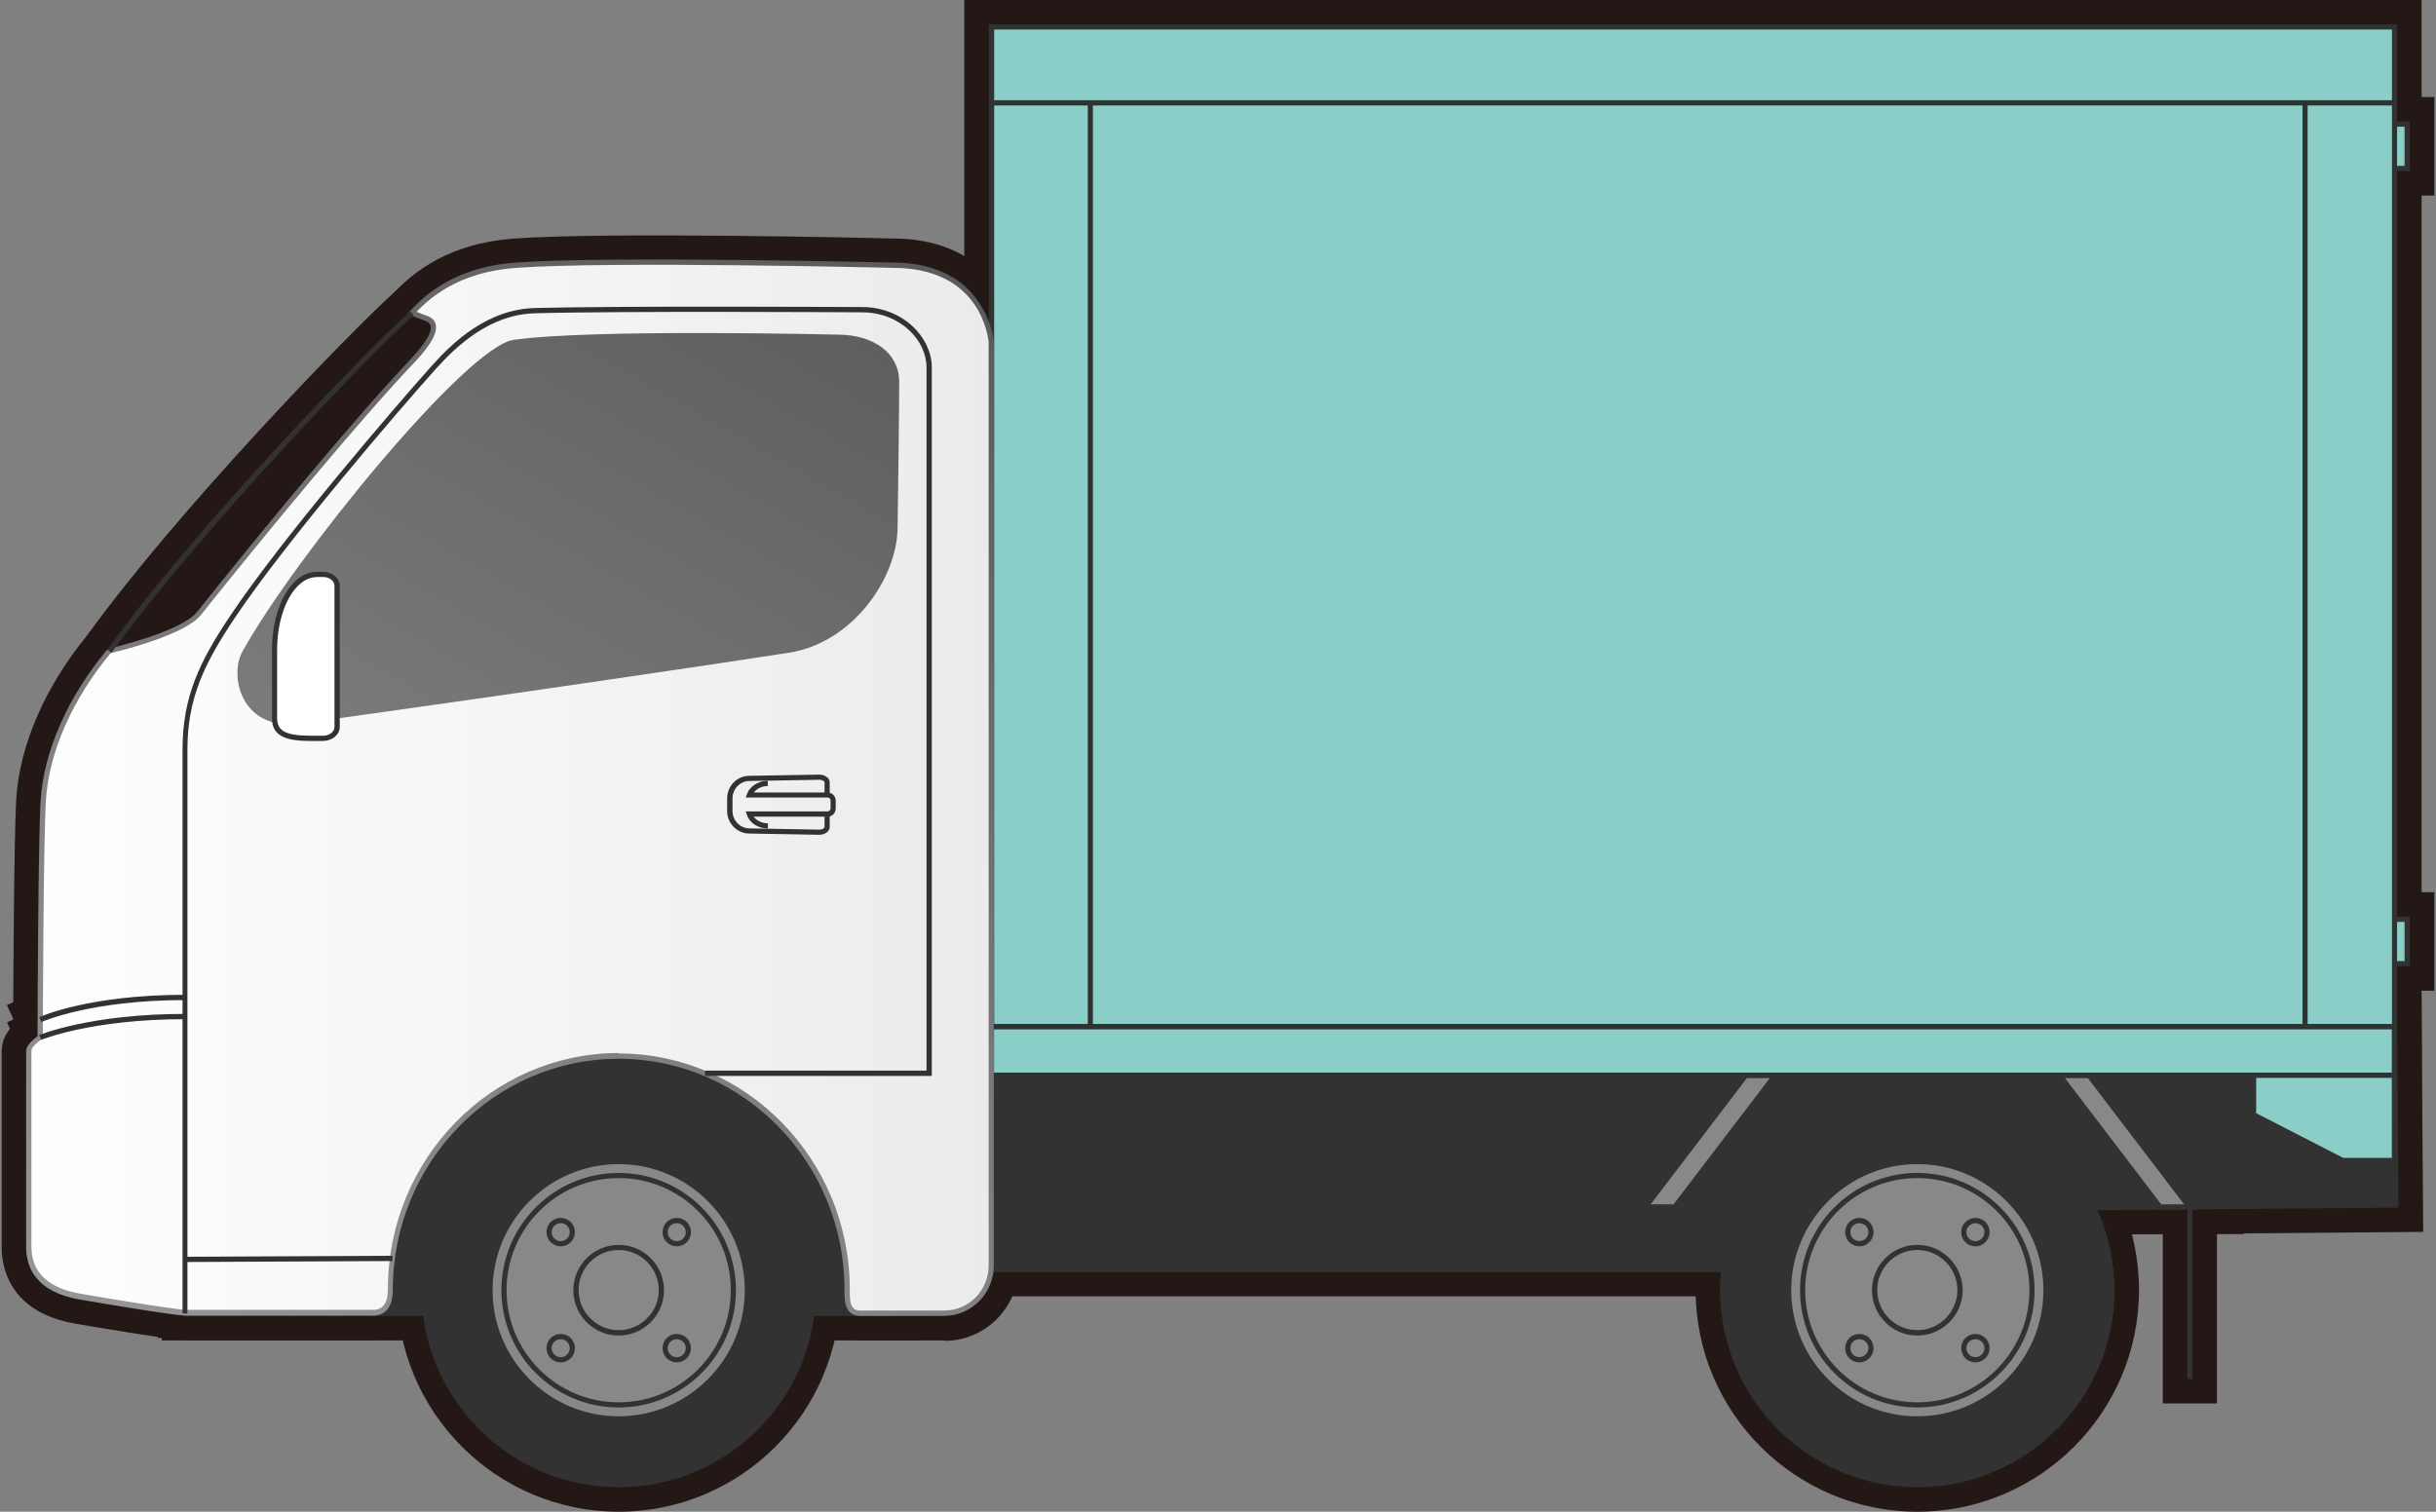 <svg width="87" height="54" viewBox="0 0 87 54" fill="none" xmlns="http://www.w3.org/2000/svg">
<rect x="0" y="0" width="87" height="54" fill="#808080" stroke="none"/>
<path d="M32.691 47.789H5.866V35.793H86.381L86.442 43.912L74.857 44.008L74.782 46.214H32.691V47.789ZM7.617 46.039H30.941V44.468H73.089L73.163 42.275L84.678 42.178L84.643 37.548H7.617V46.043V46.039Z" fill="#231815"/>
<path d="M32.788 47.881H5.779V35.701H86.481L86.543 44.004L74.953 44.1L74.879 46.306H32.788V47.881ZM30.849 45.947V44.376H73.001L73.075 42.187L84.586 42.087L84.551 37.64H7.709V45.947H30.849Z" fill="#231815"/>
<path d="M79.956 43.986H76.704L71.784 37.53H75.036L79.956 43.986Z" fill="#231815"/>
<path d="M80.144 44.082H76.656L71.596 37.438H75.084L80.144 44.082Z" fill="#231815"/>
<path d="M79.177 42.187H77.242V50.131H79.177V42.187Z" fill="#231815"/>
<path d="M60.247 43.986H56.995L61.915 37.53H65.167L60.247 43.986Z" fill="#231815"/>
<path d="M60.295 44.082H56.807L61.867 37.438H65.355L60.295 44.082Z" fill="#231815"/>
<path d="M68.475 53.908C64.16 53.908 60.654 50.398 60.654 46.087C60.654 41.776 64.164 38.266 68.475 38.266C72.787 38.266 76.297 41.776 76.297 46.087C76.297 50.398 72.787 53.908 68.475 53.908ZM68.475 40.012C65.127 40.012 62.405 42.734 62.405 46.083C62.405 49.431 65.127 52.153 68.475 52.153C71.824 52.153 74.546 49.431 74.546 46.083C74.546 42.734 71.824 40.012 68.475 40.012Z" fill="#231815"/>
<path d="M68.475 54C64.112 54 60.558 50.45 60.558 46.083C60.558 41.715 64.108 38.165 68.475 38.165C72.844 38.165 76.393 41.715 76.393 46.083C76.393 50.45 72.844 54 68.475 54ZM68.475 40.108C65.18 40.108 62.497 42.791 62.497 46.087C62.497 49.383 65.18 52.066 68.475 52.066C71.771 52.066 74.454 49.383 74.454 46.087C74.454 42.791 71.771 40.108 68.475 40.108Z" fill="#231815"/>
<path d="M68.475 51.558C65.46 51.558 63.005 49.102 63.005 46.087C63.005 43.071 65.46 40.616 68.475 40.616C71.491 40.616 73.946 43.071 73.946 46.087C73.946 49.102 71.491 51.558 68.475 51.558ZM68.475 42.362C66.423 42.362 64.755 44.03 64.755 46.083C64.755 48.135 66.423 49.803 68.475 49.803C70.528 49.803 72.196 48.135 72.196 46.083C72.196 44.03 70.528 42.362 68.475 42.362Z" fill="#231815"/>
<path d="M68.475 51.65C65.407 51.65 62.913 49.155 62.913 46.087C62.913 43.019 65.407 40.52 68.475 40.52C71.544 40.52 74.038 43.014 74.038 46.087C74.038 49.159 71.544 51.65 68.475 51.65ZM68.475 42.459C66.475 42.459 64.847 44.087 64.847 46.087C64.847 48.087 66.475 49.715 68.475 49.715C70.476 49.715 72.104 48.087 72.104 46.087C72.104 44.087 70.476 42.459 68.475 42.459Z" fill="#231815"/>
<path d="M68.475 51.151C65.683 51.151 63.412 48.879 63.412 46.087C63.412 43.295 65.683 41.023 68.475 41.023C71.268 41.023 73.539 43.295 73.539 46.087C73.539 48.879 71.268 51.151 68.475 51.151ZM68.475 42.958C66.751 42.958 65.346 44.362 65.346 46.087C65.346 47.811 66.751 49.216 68.475 49.216C70.2 49.216 71.605 47.811 71.605 46.087C71.605 44.362 70.2 42.958 68.475 42.958Z" fill="#231815"/>
<path d="M66.405 45.395C66.038 45.395 65.688 45.251 65.429 44.993C65.167 44.73 65.027 44.384 65.027 44.017C65.027 43.649 65.171 43.299 65.429 43.041C65.95 42.52 66.865 42.52 67.386 43.041C67.648 43.299 67.788 43.649 67.788 44.017C67.788 44.384 67.644 44.734 67.381 44.997C67.119 45.26 66.773 45.4 66.405 45.4V45.395ZM66.405 43.645C66.309 43.645 66.213 43.684 66.143 43.754C66.073 43.824 66.033 43.916 66.033 44.012C66.033 44.109 66.073 44.205 66.143 44.275C66.287 44.419 66.519 44.419 66.664 44.275C66.808 44.13 66.808 43.898 66.664 43.754C66.594 43.684 66.502 43.645 66.401 43.645H66.405Z" fill="#231815"/>
<path d="M70.55 45.395C70.182 45.395 69.832 45.251 69.574 44.993C69.036 44.454 69.036 43.579 69.574 43.036C70.112 42.494 70.988 42.498 71.526 43.036C71.789 43.299 71.933 43.645 71.933 44.012C71.933 44.38 71.789 44.73 71.531 44.988C71.268 45.251 70.922 45.391 70.555 45.391L70.55 45.395ZM70.55 43.645C70.454 43.645 70.358 43.684 70.292 43.754C70.147 43.898 70.147 44.13 70.292 44.275C70.436 44.419 70.668 44.419 70.813 44.275C70.957 44.13 70.957 43.898 70.813 43.754C70.743 43.684 70.651 43.645 70.55 43.645Z" fill="#231815"/>
<path d="M70.55 49.54C70.182 49.54 69.832 49.396 69.574 49.138C69.311 48.875 69.171 48.529 69.171 48.161C69.171 47.794 69.316 47.444 69.574 47.185C70.112 46.647 70.992 46.647 71.531 47.185C72.069 47.724 72.069 48.599 71.531 49.138C71.268 49.4 70.922 49.544 70.55 49.544V49.54ZM70.55 47.789C70.454 47.789 70.358 47.829 70.292 47.899C70.147 48.043 70.147 48.275 70.292 48.42C70.436 48.564 70.668 48.564 70.813 48.42C70.883 48.35 70.922 48.253 70.922 48.157C70.922 48.061 70.883 47.965 70.813 47.895C70.743 47.825 70.651 47.785 70.55 47.785V47.789Z" fill="#231815"/>
<path d="M66.405 49.54C66.033 49.54 65.688 49.396 65.425 49.133C65.167 48.875 65.022 48.525 65.022 48.157C65.022 47.789 65.167 47.439 65.425 47.181C65.946 46.66 66.861 46.66 67.381 47.181C67.644 47.439 67.784 47.789 67.784 48.157C67.784 48.525 67.64 48.875 67.377 49.138C67.114 49.4 66.769 49.54 66.401 49.54H66.405ZM66.405 47.789C66.309 47.789 66.213 47.829 66.143 47.899C66.073 47.969 66.033 48.061 66.033 48.157C66.033 48.253 66.073 48.35 66.143 48.42C66.287 48.564 66.519 48.564 66.664 48.42C66.734 48.35 66.773 48.258 66.773 48.161C66.773 48.065 66.734 47.969 66.664 47.899C66.594 47.829 66.502 47.789 66.401 47.789H66.405Z" fill="#231815"/>
<path d="M68.475 48.582C67.101 48.582 65.981 47.461 65.981 46.087C65.981 44.713 67.101 43.592 68.475 43.592C69.85 43.592 70.97 44.713 70.97 46.087C70.97 47.461 69.85 48.582 68.475 48.582ZM68.475 45.527C68.169 45.527 67.92 45.776 67.92 46.083C67.92 46.389 68.169 46.638 68.475 46.638C68.782 46.638 69.031 46.389 69.031 46.083C69.031 45.776 68.782 45.527 68.475 45.527Z" fill="#231815"/>
<path d="M22.095 53.908C17.78 53.908 14.274 50.398 14.274 46.087C14.274 41.776 17.784 38.266 22.095 38.266C26.407 38.266 29.917 41.776 29.917 46.087C29.917 50.398 26.407 53.908 22.095 53.908ZM22.095 40.012C18.747 40.012 16.025 42.734 16.025 46.083C16.025 49.431 18.747 52.153 22.095 52.153C25.444 52.153 28.166 49.431 28.166 46.083C28.166 42.734 25.444 40.012 22.095 40.012Z" fill="#231815"/>
<path d="M22.095 54C17.732 54 14.178 50.45 14.178 46.083C14.178 41.715 17.727 38.165 22.095 38.165C26.463 38.165 30.013 41.715 30.013 46.083C30.013 50.45 26.463 54 22.095 54ZM22.095 40.108C18.8 40.108 16.117 42.791 16.117 46.087C16.117 49.383 18.8 52.066 22.095 52.066C25.391 52.066 28.074 49.383 28.074 46.087C28.074 42.791 25.391 40.108 22.095 40.108Z" fill="#231815"/>
<path d="M22.095 51.558C19.08 51.558 16.625 49.102 16.625 46.087C16.625 43.071 19.08 40.616 22.095 40.616C25.111 40.616 27.566 43.071 27.566 46.087C27.566 49.102 25.111 51.558 22.095 51.558ZM22.095 42.362C20.043 42.362 18.375 44.03 18.375 46.083C18.375 48.135 20.043 49.803 22.095 49.803C24.148 49.803 25.816 48.135 25.816 46.083C25.816 44.03 24.148 42.362 22.095 42.362Z" fill="#231815"/>
<path d="M22.095 51.65C19.027 51.65 16.533 49.155 16.533 46.087C16.533 43.019 19.027 40.52 22.095 40.52C25.163 40.52 27.658 43.014 27.658 46.087C27.658 49.159 25.163 51.65 22.095 51.65ZM22.095 42.459C20.095 42.459 18.467 44.087 18.467 46.087C18.467 48.087 20.095 49.715 22.095 49.715C24.096 49.715 25.724 48.087 25.724 46.087C25.724 44.087 24.096 42.459 22.095 42.459Z" fill="#231815"/>
<path d="M22.095 51.151C19.303 51.151 17.032 48.879 17.032 46.087C17.032 43.295 19.303 41.023 22.095 41.023C24.888 41.023 27.159 43.295 27.159 46.087C27.159 48.879 24.888 51.151 22.095 51.151ZM22.095 42.958C20.371 42.958 18.966 44.362 18.966 46.087C18.966 47.811 20.371 49.216 22.095 49.216C23.82 49.216 25.225 47.811 25.225 46.087C25.225 44.362 23.82 42.958 22.095 42.958Z" fill="#231815"/>
<path d="M20.025 45.395C19.658 45.395 19.307 45.251 19.049 44.993C18.787 44.734 18.646 44.384 18.646 44.017C18.646 43.649 18.791 43.299 19.054 43.041C19.574 42.52 20.485 42.52 21.01 43.041C21.273 43.299 21.413 43.649 21.413 44.017C21.413 44.384 21.268 44.734 21.006 44.993C20.743 45.255 20.397 45.395 20.03 45.395H20.025ZM20.025 43.645C19.929 43.645 19.833 43.684 19.763 43.754C19.693 43.824 19.653 43.916 19.653 44.012C19.653 44.109 19.693 44.205 19.763 44.275C19.907 44.419 20.139 44.419 20.283 44.275C20.353 44.205 20.393 44.113 20.393 44.012C20.393 43.912 20.353 43.82 20.283 43.75C20.213 43.68 20.122 43.64 20.025 43.64V43.645Z" fill="#231815"/>
<path d="M24.17 45.395C23.802 45.395 23.452 45.251 23.194 44.993C22.931 44.734 22.791 44.384 22.791 44.017C22.791 43.649 22.936 43.299 23.198 43.041C23.737 42.502 24.612 42.502 25.155 43.041C25.417 43.299 25.557 43.649 25.557 44.017C25.557 44.384 25.413 44.734 25.15 44.993C24.888 45.255 24.542 45.395 24.174 45.395H24.17ZM24.17 43.645C24.074 43.645 23.977 43.684 23.907 43.754C23.837 43.824 23.798 43.916 23.798 44.012C23.798 44.109 23.837 44.205 23.907 44.275C24.052 44.419 24.284 44.419 24.428 44.275C24.498 44.205 24.538 44.109 24.538 44.012C24.538 43.916 24.498 43.82 24.428 43.75C24.358 43.68 24.266 43.64 24.17 43.64V43.645Z" fill="#231815"/>
<path d="M24.17 49.54C23.802 49.54 23.452 49.396 23.194 49.138C22.931 48.879 22.791 48.529 22.791 48.161C22.791 47.794 22.936 47.444 23.198 47.185C23.737 46.647 24.612 46.647 25.155 47.185C25.417 47.444 25.557 47.794 25.557 48.161C25.557 48.529 25.413 48.879 25.15 49.138C24.888 49.4 24.542 49.54 24.174 49.54H24.17ZM24.17 47.789C24.074 47.789 23.977 47.829 23.907 47.899C23.837 47.969 23.798 48.061 23.798 48.161C23.798 48.262 23.837 48.354 23.907 48.424C24.052 48.569 24.284 48.569 24.428 48.424C24.498 48.354 24.538 48.258 24.538 48.161C24.538 48.065 24.498 47.969 24.428 47.899C24.358 47.829 24.266 47.789 24.17 47.789Z" fill="#231815"/>
<path d="M20.025 49.54C19.658 49.54 19.307 49.396 19.049 49.138C18.787 48.879 18.646 48.529 18.646 48.161C18.646 47.794 18.791 47.444 19.054 47.185C19.574 46.665 20.485 46.665 21.01 47.185C21.273 47.444 21.413 47.794 21.413 48.161C21.413 48.529 21.268 48.879 21.006 49.138C20.743 49.4 20.397 49.54 20.03 49.54H20.025ZM20.025 47.789C19.929 47.789 19.833 47.829 19.763 47.899C19.693 47.969 19.653 48.061 19.653 48.157C19.653 48.253 19.693 48.35 19.763 48.42C19.907 48.564 20.139 48.564 20.283 48.42C20.353 48.35 20.393 48.258 20.393 48.157C20.393 48.056 20.353 47.965 20.283 47.895C20.213 47.825 20.122 47.785 20.025 47.785V47.789Z" fill="#231815"/>
<path d="M22.095 48.582C20.721 48.582 19.601 47.461 19.601 46.087C19.601 44.713 20.721 43.592 22.095 43.592C23.47 43.592 24.59 44.713 24.59 46.087C24.59 47.461 23.47 48.582 22.095 48.582ZM22.095 45.527C21.789 45.527 21.54 45.776 21.54 46.083C21.54 46.389 21.789 46.638 22.095 46.638C22.402 46.638 22.651 46.389 22.651 46.083C22.651 45.776 22.402 45.527 22.095 45.527Z" fill="#231815"/>
<path d="M86.845 6.893H84.643V6.841H83.51L80.652 6.657V3.795L83.562 3.611H84.643V3.558H86.849L86.845 6.893Z" fill="#231815"/>
<path d="M86.941 6.985H84.547V6.937L83.505 6.933L80.56 6.745V3.707L83.562 3.519H84.547V3.466H86.941V6.985Z" fill="#231815"/>
<path d="M86.481 3.611H84.547V6.841H86.481V3.611Z" fill="#231815"/>
<path d="M86.845 35.298H84.643V35.246H83.51L80.652 35.062V32.2L83.562 32.016H84.643V31.963H86.849L86.845 35.298Z" fill="#231815"/>
<path d="M86.941 35.39H84.547V35.338H83.505L80.56 35.15V32.112L83.562 31.919H84.547V31.871H86.941V35.39Z" fill="#231815"/>
<path d="M86.481 32.016H84.547V35.246H86.481V32.016Z" fill="#231815"/>
<path d="M86.389 35.793H34.53V39.281H86.389V35.793Z" fill="#231815"/>
<path d="M86.481 35.701H34.438V39.377H86.481V35.701Z" fill="#231815"/>
<path d="M86.389 42.327H83.448L79.61 40.353V37.535H86.389V42.332V42.327ZM83.873 40.577H84.639V39.281H81.361L83.873 40.577Z" fill="#231815"/>
<path d="M86.481 42.428L83.404 42.41L79.518 40.41V37.438H86.486V42.428H86.481ZM83.895 40.485H84.547V39.377H81.741L83.895 40.485Z" fill="#231815"/>
<path d="M86.394 37.544H34.534V0.088H86.394V37.544ZM36.28 35.793H84.639V1.838H36.285V35.793H36.28Z" fill="#231815"/>
<path d="M86.486 37.64H34.438V0H86.486V37.644V37.64ZM36.377 35.701H84.551V1.93H36.381V35.701H36.377Z" fill="#231815"/>
<path d="M83.199 19.288H38.066V21.227H83.199V19.288Z" fill="#231815"/>
<path d="M83.199 17.651H38.066V19.59H83.199V17.651Z" fill="#231815"/>
<path d="M83.199 16.01H38.066V17.949H83.199V16.01Z" fill="#231815"/>
<path d="M83.199 14.369H38.066V16.308H83.199V14.369Z" fill="#231815"/>
<path d="M83.199 12.727H38.066V14.666H83.199V12.727Z" fill="#231815"/>
<path d="M83.199 11.091H38.066V13.03H83.199V11.091Z" fill="#231815"/>
<path d="M83.199 9.449H38.066V11.388H83.199V9.449Z" fill="#231815"/>
<path d="M83.199 7.808H38.066V9.747H83.199V7.808Z" fill="#231815"/>
<path d="M83.199 6.171H38.066V8.11H83.199V6.171Z" fill="#231815"/>
<path d="M83.199 4.53H38.066V6.469H83.199V4.53Z" fill="#231815"/>
<path d="M83.199 20.93H38.066V22.868H83.199V20.93Z" fill="#231815"/>
<path d="M83.199 22.571H38.066V24.51H83.199V22.571Z" fill="#231815"/>
<path d="M83.199 24.212H38.066V26.151H83.199V24.212Z" fill="#231815"/>
<path d="M83.199 25.853H38.066V27.792H83.199V25.853Z" fill="#231815"/>
<path d="M83.199 27.495H38.066V29.433H83.199V27.495Z" fill="#231815"/>
<path d="M83.199 29.131H38.066V31.07H83.199V29.131Z" fill="#231815"/>
<path d="M83.199 30.773H38.066V32.712H83.199V30.773Z" fill="#231815"/>
<path d="M83.199 32.414H38.07V34.353H83.199V32.414Z" fill="#231815"/>
<path d="M83.199 34.055H38.07V35.994H83.199V34.055Z" fill="#231815"/>
<path d="M39.909 2.801H37.974V37.548H39.909V2.801Z" fill="#231815"/>
<path d="M86.407 2.705H34.53V4.644H86.407V2.705Z" fill="#231815"/>
<path d="M83.291 2.801H81.356V37.548H83.291V2.801Z" fill="#231815"/>
<path d="M33.733 47.789H30.718C30.258 47.789 29.96 47.584 29.79 47.417C29.374 46.997 29.378 46.428 29.383 46.122V46.069C29.383 41.951 26.118 38.603 22.1 38.603C18.082 38.603 14.817 41.951 14.817 46.069C14.817 47.334 14.012 47.781 13.324 47.781H6.562C5.902 47.737 3.061 47.251 2.742 47.194C0.404 46.805 0.155 45.216 0.155 44.551V37.544C0.155 37.185 0.339 36.887 0.566 36.655C0.571 35.141 0.597 29.928 0.676 28.562C0.741 27.433 1.166 25.175 3.236 22.702L3.424 22.474L3.713 22.409C4.908 22.133 6.199 21.643 6.422 21.38C8.781 18.422 12.02 14.504 14.029 12.369C14.174 12.215 14.283 12.093 14.362 11.997L13.176 11.572L14.06 10.6C15.141 9.41 16.59 8.74 18.371 8.609C21.723 8.364 31.435 8.596 31.947 8.609C34.801 8.635 36.062 10.504 36.276 12.097L36.285 12.215V45.22C36.285 46.643 35.142 47.794 33.737 47.794L33.733 47.789ZM31.133 46.039H33.733C34.171 46.039 34.525 45.671 34.525 45.216V12.272C34.433 11.66 33.983 10.373 31.925 10.355H31.912C31.812 10.355 21.785 10.11 18.502 10.355C17.592 10.421 16.826 10.657 16.182 11.073C16.257 11.191 16.309 11.327 16.336 11.467C16.436 11.979 16.2 12.469 15.841 12.942C16.804 12.049 17.649 11.454 18.231 11.371C21.128 10.959 29.571 11.165 29.925 11.174C31.663 11.174 32.897 12.185 32.897 13.638C32.897 14.688 32.862 17.367 32.84 18.872C32.81 21.056 30.98 23.674 28.302 24.09C22.677 24.956 11.079 26.619 10.506 26.654C9.477 26.711 8.606 26.291 8.107 25.499C7.617 24.715 7.56 23.643 7.976 22.895C8.493 21.962 9.46 20.527 10.615 18.982C9.622 20.181 8.646 21.389 7.788 22.466C7.144 23.271 5.289 23.814 4.396 24.041C3.223 25.516 2.505 27.184 2.422 28.663C2.33 30.186 2.313 36.996 2.313 37.062V37.522L1.932 37.78C1.923 37.784 1.914 37.793 1.906 37.797V44.542C1.906 44.778 1.906 45.273 3.035 45.461C4.199 45.662 6.177 45.986 6.641 46.017H13.066C13.088 40.957 17.132 36.843 22.1 36.843C27.067 36.843 31.12 40.962 31.133 46.03V46.039ZM24.87 12.868C22.45 12.868 19.798 12.916 18.48 13.104C17.294 13.41 11.626 19.936 9.508 23.748C9.425 23.897 9.407 24.278 9.591 24.571C9.749 24.82 10.016 24.934 10.405 24.908C10.961 24.864 22.06 23.284 28.039 22.361C29.763 22.094 31.072 20.286 31.094 18.851C31.116 17.349 31.151 14.68 31.151 13.638C31.151 13.073 30.372 12.925 29.908 12.925C29.851 12.925 27.501 12.863 24.875 12.863L24.87 12.868Z" fill="#231815"/>
<path d="M33.733 47.881H30.718C30.328 47.881 29.982 47.741 29.724 47.479C29.282 47.032 29.286 46.415 29.291 46.117V46.061C29.291 41.999 26.065 38.695 22.1 38.695C18.134 38.695 14.909 42.003 14.909 46.069C14.909 47.317 14.112 47.873 13.324 47.873H6.562C5.906 47.829 3.249 47.378 2.724 47.286C0.317 46.888 0.059 45.238 0.059 44.551V37.544C0.059 37.215 0.194 36.904 0.47 36.62C0.474 35.049 0.501 29.897 0.579 28.558C0.693 26.619 1.634 24.466 3.162 22.641L3.354 22.413L3.665 22.326C4.882 22.046 6.125 21.577 6.352 21.319C8.711 18.36 11.95 14.439 13.963 12.303C14.06 12.202 14.139 12.11 14.209 12.036L13.018 11.611L13.998 10.539C15.11 9.314 16.541 8.653 18.371 8.521C21.719 8.276 31.545 8.508 31.96 8.521C34.862 8.543 36.153 10.456 36.372 12.088L36.381 12.207V45.225C36.381 46.695 35.195 47.895 33.742 47.895L33.733 47.881ZM31.225 45.942H33.733C34.118 45.942 34.433 45.614 34.433 45.212V12.268C34.328 11.568 33.847 10.46 31.925 10.443C31.807 10.443 21.776 10.202 18.506 10.443C17.649 10.504 16.922 10.723 16.305 11.099C16.362 11.209 16.401 11.323 16.427 11.445C16.493 11.791 16.419 12.128 16.261 12.452C17.045 11.782 17.723 11.349 18.218 11.279C20.914 10.894 28.424 11.047 29.904 11.082C31.724 11.082 32.989 12.132 32.989 13.638C32.989 14.408 32.971 16.168 32.932 18.872C32.901 21.096 31.037 23.757 28.315 24.177C22.686 25.048 11.084 26.707 10.51 26.742C10.445 26.742 10.379 26.746 10.313 26.746C9.342 26.746 8.51 26.308 8.029 25.543C7.521 24.733 7.464 23.621 7.897 22.846C8.147 22.396 8.501 21.831 8.93 21.192C8.558 21.652 8.204 22.098 7.862 22.523C7.236 23.306 5.564 23.84 4.453 24.12C3.306 25.573 2.601 27.214 2.514 28.663C2.426 30.147 2.405 36.773 2.405 37.053V37.565L1.997 37.846V44.542C1.997 44.77 1.997 45.194 3.048 45.369C3.704 45.483 6.12 45.886 6.646 45.925H12.97C13.04 40.857 17.106 36.751 22.095 36.751C27.085 36.751 31.16 40.861 31.221 45.938L31.225 45.942ZM24.883 12.776C22.445 12.776 19.785 12.824 18.463 13.012C17.163 13.332 11.407 20.128 9.425 23.7C9.315 23.901 9.32 24.317 9.508 24.615C9.683 24.89 9.989 25.017 10.405 24.995C10.952 24.952 22.047 23.376 28.048 22.448C29.816 22.177 31.16 20.321 31.181 18.846C31.216 16.185 31.238 14.386 31.238 13.633C31.238 13.038 30.521 12.828 29.904 12.828C29.439 12.819 27.273 12.771 24.883 12.771V12.776Z" fill="#231815"/>
<path d="M7.578 47.794H5.643V26.772C5.643 24.689 6.326 23.258 7.503 21.498C9.35 18.732 13.491 13.909 14.786 12.469C15.666 11.493 17.067 10.189 19.076 10.132C21.736 10.058 28.63 10.088 30.678 10.097H30.788C32.805 10.097 34.158 11.66 34.158 13.121V39.312H24.31V37.373H32.219V13.121C32.219 12.675 31.707 12.036 30.783 12.036C29.873 12.032 21.999 11.988 19.128 12.071C17.859 12.106 16.865 13.056 16.226 13.765C14.953 15.178 10.909 19.892 9.114 22.575C8.099 24.098 7.582 25.162 7.582 26.777V47.798L7.578 47.794Z" fill="#231815"/>
<path d="M4.173 24.536L2.606 23.398L3.118 22.689C6.365 18.194 12.519 11.843 14.06 10.46L14.712 9.874L16.007 11.314L15.355 11.9C13.622 13.454 7.643 19.735 4.689 23.823L4.177 24.532L4.173 24.536Z" fill="#231815"/>
<path d="M14.923 43.964L5.771 44.007L5.781 45.946L14.932 45.903L14.923 43.964Z" fill="#231815"/>
<path d="M1.008 38.279L0.251 36.515L1.052 36.169C1.052 36.169 3.004 35.342 6.615 35.342H7.49V37.281H6.615C3.49 37.281 1.827 37.946 1.809 37.955L1.013 38.283L1.008 38.279Z" fill="#231815"/>
<path d="M1.043 37.649L0.247 35.902L1.043 35.539C1.24 35.447 3.07 34.659 6.615 34.659H7.49V36.598H6.615C3.503 36.598 1.853 37.298 1.836 37.307L1.048 37.649H1.043Z" fill="#231815"/>
<path d="M11.534 27.254H11.311C10.598 27.254 8.926 27.254 8.926 25.661V23.21C8.926 21.179 9.95 19.647 11.311 19.647H11.534C12.291 19.647 12.909 20.225 12.909 20.934V25.967C12.909 26.676 12.291 27.254 11.534 27.254ZM10.681 25.481C10.821 25.499 11.014 25.503 11.162 25.503V21.507C10.965 21.73 10.681 22.286 10.681 23.21V25.481Z" fill="#231815"/>
<path d="M11.539 27.35H11.316C10.637 27.35 8.838 27.35 8.838 25.665V23.214C8.838 21.131 9.902 19.555 11.316 19.555H11.539C12.348 19.555 13.009 20.177 13.009 20.934V25.967C13.009 26.729 12.348 27.346 11.539 27.346V27.35ZM10.773 25.398C10.865 25.407 10.97 25.411 11.07 25.411V21.822C10.922 22.116 10.773 22.584 10.773 23.21V25.398Z" fill="#231815"/>
<path d="M29.269 30.694H29.26L26.735 30.65C25.833 30.633 25.098 29.88 25.098 28.97V28.519C25.098 27.608 25.833 26.851 26.735 26.838L29.247 26.794C29.619 26.799 29.943 26.93 30.17 27.153C30.389 27.368 30.508 27.652 30.508 27.954V29.534C30.508 29.832 30.389 30.116 30.17 30.331C29.934 30.563 29.606 30.694 29.265 30.694H29.269Z" fill="#231815"/>
<path d="M28.284 30.484L27.409 30.471C26.682 30.458 26.052 30.02 25.842 29.377V29.368H25.4L25.465 29.18H25.133L25.496 28.711L25.19 28.291H25.487L25.426 28.103H25.842L25.851 28.072C26.07 27.446 26.695 27.017 27.409 27.009L28.284 26.996V27.425H29.562C30.201 27.425 30.722 27.945 30.722 28.589V28.873C30.722 29.517 30.201 30.037 29.562 30.037H28.293V30.48L28.284 30.484Z" fill="#231815"/>
<path d="M85.514 36.668H6.742V46.914H31.816V45.343H73.938L74.012 43.141L85.562 43.045L85.514 36.668Z" fill="#323232"/>
<path d="M31.912 47.006H6.654V36.576H85.61L85.659 43.137L74.104 43.233L74.03 45.435H31.912V47.006ZM6.838 46.822H31.724V45.251H73.85L73.924 43.054H74.012L85.47 42.958L85.427 36.769H6.843V46.827L6.838 46.822Z" fill="#323232"/>
<path d="M74.603 38.406H73.552L77.137 43.111H78.188L74.603 38.406Z" fill="#888888"/>
<path d="M78.376 43.207H77.089L77.063 43.172L73.364 38.318H74.651L74.677 38.353L78.376 43.207ZM77.185 43.019H78.004L74.559 38.502H73.741L77.185 43.019Z" fill="#323232"/>
<path d="M78.301 43.063H78.117V49.256H78.301V43.063Z" fill="#323232"/>
<path d="M62.348 38.406H63.398L59.814 43.111H58.764L62.348 38.406Z" fill="#888888"/>
<path d="M59.862 43.207H58.575L62.3 38.318H63.587L59.862 43.207ZM58.952 43.019H59.77L63.215 38.502H62.396L58.952 43.019Z" fill="#323232"/>
<path d="M71.461 52.35C74.927 50.706 76.404 46.564 74.761 43.098C73.117 39.632 68.975 38.154 65.509 39.798C62.043 41.441 60.565 45.584 62.209 49.05C63.853 52.516 67.995 53.993 71.461 52.35Z" fill="#323232"/>
<path d="M68.475 53.125C64.593 53.125 61.433 49.965 61.433 46.083C61.433 42.2 64.593 39.04 68.475 39.04C72.358 39.04 75.518 42.2 75.518 46.083C75.518 49.965 72.358 53.125 68.475 53.125ZM68.475 39.233C64.694 39.233 61.622 42.31 61.622 46.087C61.622 49.864 64.698 52.941 68.475 52.941C72.253 52.941 75.329 49.864 75.329 46.087C75.329 42.31 72.253 39.233 68.475 39.233Z" fill="#323232"/>
<path d="M69.635 50.559C72.086 49.9 73.538 47.378 72.879 44.927C72.219 42.477 69.698 41.024 67.247 41.684C64.796 42.343 63.344 44.865 64.004 47.316C64.663 49.766 67.184 51.219 69.635 50.559Z" fill="#888888"/>
<path d="M68.475 50.774C65.889 50.774 63.788 48.669 63.788 46.087C63.788 43.505 65.893 41.395 68.475 41.395C71.058 41.395 73.163 43.5 73.163 46.087C73.163 48.674 71.058 50.774 68.475 50.774ZM68.475 41.583C65.994 41.583 63.972 43.605 63.972 46.087C63.972 48.569 65.994 50.591 68.475 50.591C70.957 50.591 72.979 48.569 72.979 46.087C72.979 43.605 70.957 41.583 68.475 41.583Z" fill="#323232"/>
<path d="M68.475 50.275C66.165 50.275 64.287 48.398 64.287 46.087C64.287 43.776 66.165 41.898 68.475 41.898C70.786 41.898 72.664 43.776 72.664 46.087C72.664 48.398 70.786 50.275 68.475 50.275ZM68.475 42.082C66.27 42.082 64.471 43.877 64.471 46.087C64.471 48.297 66.265 50.092 68.475 50.092C70.686 50.092 72.48 48.297 72.48 46.087C72.48 43.877 70.686 42.082 68.475 42.082Z" fill="#323232"/>
<path d="M66.405 44.52C66.27 44.52 66.143 44.468 66.046 44.371C65.85 44.174 65.85 43.85 66.046 43.653C66.243 43.456 66.567 43.456 66.764 43.653C66.961 43.85 66.961 44.174 66.764 44.371C66.668 44.468 66.541 44.52 66.405 44.52ZM66.405 43.693C66.322 43.693 66.239 43.724 66.178 43.785C66.051 43.912 66.051 44.113 66.178 44.24C66.3 44.362 66.51 44.362 66.633 44.24C66.76 44.113 66.76 43.912 66.633 43.785C66.572 43.724 66.489 43.693 66.405 43.693Z" fill="#323232"/>
<path d="M70.55 44.52C70.419 44.52 70.292 44.472 70.191 44.371C69.994 44.174 69.994 43.85 70.191 43.653C70.388 43.456 70.712 43.456 70.909 43.653C71.106 43.85 71.106 44.174 70.909 44.371C70.808 44.472 70.681 44.52 70.55 44.52ZM70.55 43.693C70.467 43.693 70.388 43.724 70.323 43.785C70.195 43.912 70.195 44.113 70.323 44.24C70.449 44.367 70.651 44.367 70.778 44.24C70.905 44.113 70.905 43.912 70.778 43.785C70.716 43.724 70.633 43.693 70.55 43.693Z" fill="#323232"/>
<path d="M70.55 48.665C70.419 48.665 70.292 48.617 70.191 48.516C69.994 48.319 69.994 47.995 70.191 47.798C70.388 47.601 70.708 47.601 70.909 47.798C71.106 47.995 71.106 48.319 70.909 48.516C70.808 48.617 70.681 48.665 70.55 48.665ZM70.55 47.838C70.467 47.838 70.384 47.868 70.323 47.929C70.195 48.056 70.195 48.258 70.323 48.385C70.449 48.512 70.651 48.512 70.778 48.385C70.905 48.258 70.905 48.056 70.778 47.929C70.716 47.868 70.633 47.838 70.55 47.838Z" fill="#323232"/>
<path d="M66.405 48.665C66.27 48.665 66.143 48.612 66.046 48.516C65.95 48.42 65.898 48.293 65.898 48.157C65.898 48.021 65.95 47.895 66.046 47.798C66.243 47.601 66.567 47.601 66.764 47.798C66.961 47.995 66.961 48.319 66.764 48.516C66.668 48.612 66.541 48.665 66.405 48.665ZM66.405 47.838C66.322 47.838 66.239 47.868 66.178 47.929C66.117 47.991 66.086 48.069 66.086 48.157C66.086 48.245 66.121 48.323 66.178 48.385C66.3 48.507 66.51 48.507 66.633 48.385C66.76 48.258 66.76 48.056 66.633 47.929C66.572 47.868 66.489 47.838 66.405 47.838Z" fill="#323232"/>
<path d="M68.475 47.706C67.583 47.706 66.856 46.98 66.856 46.087C66.856 45.194 67.583 44.468 68.475 44.468C69.368 44.468 70.095 45.194 70.095 46.087C70.095 46.98 69.368 47.706 68.475 47.706ZM68.475 44.651C67.683 44.651 67.044 45.295 67.044 46.083C67.044 46.87 67.688 47.514 68.475 47.514C69.263 47.514 69.907 46.87 69.907 46.083C69.907 45.295 69.263 44.651 68.475 44.651Z" fill="#323232"/>
<path d="M22.095 53.033C25.931 53.033 29.041 49.923 29.041 46.087C29.041 42.251 25.931 39.141 22.095 39.141C18.259 39.141 15.149 42.251 15.149 46.087C15.149 49.923 18.259 53.033 22.095 53.033Z" fill="#323232"/>
<path d="M22.095 53.125C18.213 53.125 15.053 49.965 15.053 46.083C15.053 42.2 18.213 39.04 22.095 39.04C25.977 39.04 29.137 42.2 29.137 46.083C29.137 49.965 25.977 53.125 22.095 53.125ZM22.095 39.233C18.314 39.233 15.241 42.31 15.241 46.087C15.241 49.864 18.318 52.941 22.095 52.941C25.872 52.941 28.949 49.864 28.949 46.087C28.949 42.31 25.872 39.233 22.095 39.233Z" fill="#323232"/>
<path d="M23.131 50.582C25.601 49.996 27.128 47.52 26.542 45.05C25.957 42.58 23.48 41.053 21.01 41.639C18.541 42.224 17.014 44.701 17.599 47.171C18.185 49.64 20.662 51.167 23.131 50.582Z" fill="#888888"/>
<path d="M22.095 50.774C19.509 50.774 17.408 48.669 17.408 46.087C17.408 43.505 19.513 41.395 22.095 41.395C24.678 41.395 26.783 43.5 26.783 46.087C26.783 48.673 24.678 50.774 22.095 50.774ZM22.095 41.583C19.614 41.583 17.592 43.605 17.592 46.087C17.592 48.569 19.614 50.591 22.095 50.591C24.577 50.591 26.599 48.569 26.599 46.087C26.599 43.605 24.577 41.583 22.095 41.583Z" fill="#323232"/>
<path d="M22.095 50.275C19.785 50.275 17.907 48.398 17.907 46.087C17.907 43.776 19.785 41.898 22.095 41.898C24.406 41.898 26.284 43.776 26.284 46.087C26.284 48.398 24.406 50.275 22.095 50.275ZM22.095 42.082C19.89 42.082 18.091 43.877 18.091 46.087C18.091 48.297 19.885 50.092 22.095 50.092C24.306 50.092 26.1 48.297 26.1 46.087C26.1 43.877 24.306 42.082 22.095 42.082Z" fill="#323232"/>
<path d="M20.025 44.52C19.894 44.52 19.767 44.472 19.666 44.371C19.469 44.174 19.469 43.85 19.666 43.653C19.863 43.456 20.187 43.456 20.384 43.653C20.581 43.85 20.581 44.174 20.384 44.371C20.283 44.472 20.157 44.52 20.025 44.52ZM20.025 43.693C19.942 43.693 19.859 43.724 19.798 43.785C19.671 43.912 19.671 44.113 19.798 44.24C19.924 44.367 20.126 44.367 20.253 44.24C20.38 44.113 20.38 43.912 20.253 43.785C20.192 43.724 20.108 43.693 20.025 43.693Z" fill="#323232"/>
<path d="M24.17 44.52C24.039 44.52 23.912 44.472 23.811 44.371C23.614 44.174 23.614 43.85 23.811 43.653C24.008 43.456 24.332 43.456 24.529 43.653C24.726 43.85 24.726 44.174 24.529 44.371C24.428 44.472 24.301 44.52 24.17 44.52ZM24.17 43.693C24.087 43.693 24.004 43.724 23.942 43.785C23.815 43.912 23.815 44.113 23.942 44.24C24.069 44.367 24.271 44.367 24.398 44.24C24.524 44.113 24.524 43.912 24.398 43.785C24.336 43.724 24.253 43.693 24.17 43.693Z" fill="#323232"/>
<path d="M24.17 48.665C24.039 48.665 23.912 48.617 23.811 48.516C23.614 48.319 23.614 47.995 23.811 47.798C24.008 47.601 24.332 47.601 24.529 47.798C24.726 47.995 24.726 48.319 24.529 48.516C24.428 48.617 24.301 48.665 24.17 48.665ZM24.17 47.838C24.087 47.838 24.004 47.868 23.942 47.929C23.815 48.056 23.815 48.258 23.942 48.385C24.069 48.512 24.271 48.512 24.398 48.385C24.524 48.258 24.524 48.056 24.398 47.929C24.336 47.868 24.253 47.838 24.17 47.838Z" fill="#323232"/>
<path d="M20.025 48.665C19.894 48.665 19.767 48.617 19.666 48.516C19.469 48.319 19.469 47.995 19.666 47.798C19.863 47.601 20.187 47.601 20.384 47.798C20.581 47.995 20.581 48.319 20.384 48.516C20.283 48.617 20.157 48.665 20.025 48.665ZM20.025 47.838C19.942 47.838 19.859 47.868 19.798 47.929C19.671 48.056 19.671 48.258 19.798 48.385C19.924 48.512 20.126 48.512 20.253 48.385C20.38 48.258 20.38 48.056 20.253 47.929C20.192 47.868 20.108 47.838 20.025 47.838Z" fill="#323232"/>
<path d="M22.095 47.706C21.203 47.706 20.476 46.98 20.476 46.087C20.476 45.194 21.203 44.468 22.095 44.468C22.988 44.468 23.715 45.194 23.715 46.087C23.715 46.98 22.988 47.706 22.095 47.706ZM22.095 44.651C21.303 44.651 20.664 45.295 20.664 46.083C20.664 46.87 21.308 47.514 22.095 47.514C22.883 47.514 23.527 46.87 23.527 46.083C23.527 45.295 22.883 44.651 22.095 44.651Z" fill="#323232"/>
<path d="M83.562 4.486H85.519V4.434H85.974L85.969 6.018H85.519V5.965H83.562L81.527 5.839V4.613L83.562 4.486Z" fill="#8BCEC8"/>
<path d="M85.427 6.11V6.057H83.566L81.435 5.922V4.526L83.566 4.39H85.427V4.337H86.07V6.11H85.427ZM85.61 5.926H85.877V4.526H85.61V4.578H83.566L81.619 4.701V5.747L83.566 5.869H85.606V5.922L85.61 5.926Z" fill="#323232"/>
<path d="M85.606 4.486H85.422V5.965H85.606V4.486Z" fill="#323232"/>
<path d="M83.562 32.891H85.519V32.839H85.974L85.969 34.423H85.519V34.37H83.562L81.527 34.239V33.018L83.562 32.891Z" fill="#8BCEC8"/>
<path d="M85.427 34.515V34.462H83.566L81.435 34.327V32.931L83.566 32.795H85.427V32.742H86.07V34.515H85.427ZM85.61 34.331H85.877V32.931H85.61V32.983H83.566L81.619 33.105V34.152L83.566 34.274H85.606V34.327L85.61 34.331Z" fill="#323232"/>
<path d="M85.606 32.891H85.422V34.37H85.606V32.891Z" fill="#323232"/>
<path d="M85.514 36.668H35.405V38.406H85.514V36.668Z" fill="#8BCEC8"/>
<path d="M85.606 38.502H35.313V36.576H85.606V38.502ZM35.501 38.314H85.422V36.76H35.501V38.314Z" fill="#323232"/>
<path d="M80.485 38.406V39.819L83.663 41.452H85.514V38.406H80.485Z" fill="#8BCEC8"/>
<path d="M85.606 41.548L83.615 41.539L80.389 39.876V38.314H85.606V41.548ZM83.685 41.36H85.422V38.502H80.577V39.763L83.685 41.36Z" fill="#323232"/>
<path d="M85.519 0.963L35.409 0.967L35.405 36.668H85.519V0.963Z" fill="#8BCEC8"/>
<path d="M85.61 36.764H35.313V0.875H85.61V36.769V36.764ZM35.501 36.576H85.427V1.055H35.506V36.576H35.501Z" fill="#323232"/>
<path d="M82.323 20.164H38.941V20.352H82.323V20.164Z" fill="#8BCEC8"/>
<path d="M82.323 18.527H38.941V18.715H82.323V18.527Z" fill="#8BCEC8"/>
<path d="M82.323 16.885H38.941V17.074H82.323V16.885Z" fill="#8BCEC8"/>
<path d="M82.323 15.244H38.941V15.432H82.323V15.244Z" fill="#8BCEC8"/>
<path d="M82.323 13.603H38.941V13.791H82.323V13.603Z" fill="#8BCEC8"/>
<path d="M82.323 11.966H38.941V12.154H82.323V11.966Z" fill="#8BCEC8"/>
<path d="M82.323 10.325H38.941V10.513H82.323V10.325Z" fill="#8BCEC8"/>
<path d="M82.323 8.683H38.941V8.872H82.323V8.683Z" fill="#8BCEC8"/>
<path d="M82.323 7.047H38.941V7.235H82.323V7.047Z" fill="#8BCEC8"/>
<path d="M82.323 5.405H38.941V5.593H82.323V5.405Z" fill="#8BCEC8"/>
<path d="M82.323 21.805H38.941V21.993H82.323V21.805Z" fill="#8BCEC8"/>
<path d="M82.323 23.446H38.941V23.634H82.323V23.446Z" fill="#8BCEC8"/>
<path d="M82.323 25.087H38.941V25.276H82.323V25.087Z" fill="#8BCEC8"/>
<path d="M82.323 26.729H38.941V26.917H82.323V26.729Z" fill="#8BCEC8"/>
<path d="M82.323 28.366H38.941V28.554H82.323V28.366Z" fill="#8BCEC8"/>
<path d="M82.323 30.007H38.941V30.195H82.323V30.007Z" fill="#8BCEC8"/>
<path d="M82.323 31.648H38.941V31.836H82.323V31.648Z" fill="#8BCEC8"/>
<path d="M82.323 33.289H38.946V33.477H82.323V33.289Z" fill="#8BCEC8"/>
<path d="M82.323 34.931H38.946V35.119H82.323V34.931Z" fill="#8BCEC8"/>
<path d="M39.033 3.676H38.849V36.673H39.033V3.676Z" fill="#323232"/>
<path d="M85.532 3.58H35.405V3.768H85.532V3.58Z" fill="#323232"/>
<path d="M82.415 3.676H82.232V36.673H82.415V3.676Z" fill="#323232"/>
<path d="M31.93 9.48C31.93 9.48 21.798 9.235 18.432 9.48C17.412 9.554 15.92 9.852 14.707 11.187C14.707 11.187 15.136 11.34 15.276 11.406C15.894 11.69 14.948 12.666 14.664 12.968C12.664 15.087 9.412 19.03 7.101 21.927C6.51 22.667 3.901 23.267 3.901 23.267C2.326 25.149 1.634 27.105 1.542 28.619C1.45 30.186 1.433 37.066 1.433 37.066C1.433 37.066 1.026 37.347 1.026 37.548V44.555C1.026 45.43 1.547 46.113 2.886 46.336C2.886 46.336 5.98 46.87 6.611 46.905H13.32C13.885 46.905 13.937 46.354 13.937 46.074C13.937 41.465 17.592 37.732 22.095 37.732C26.599 37.732 30.254 41.465 30.254 46.074C30.254 46.358 30.21 46.919 30.713 46.919H33.729C34.648 46.919 35.396 46.161 35.396 45.22V12.215C35.326 11.673 34.853 9.511 31.925 9.489L31.93 9.48ZM31.965 18.859C31.939 20.667 30.35 22.886 28.17 23.223C22.284 24.133 10.93 25.748 10.458 25.779C8.698 25.88 8.291 24.138 8.746 23.319C10.672 19.857 16.734 12.465 18.358 12.233C21.216 11.826 29.908 12.045 29.908 12.045C31.09 12.045 32.026 12.623 32.026 13.633C32.026 14.588 31.995 16.907 31.969 18.855L31.965 18.859Z" fill="url(#paint0_linear_2788_13199)"/>
<path d="M33.733 47.006H30.718C30.564 47.006 30.437 46.958 30.346 46.866C30.157 46.678 30.162 46.345 30.162 46.131V46.069C30.162 41.522 26.542 37.819 22.095 37.819C17.649 37.819 14.029 41.522 14.029 46.069C14.029 46.879 13.583 46.997 13.32 46.997H6.611C5.976 46.958 3 46.446 2.873 46.424C1.271 46.157 0.934 45.255 0.934 44.551V37.544C0.934 37.333 1.218 37.106 1.341 37.014C1.341 36.397 1.363 30.09 1.45 28.606C1.555 26.851 2.422 24.882 3.831 23.201L3.853 23.179L3.884 23.17C3.91 23.166 6.466 22.571 7.031 21.866C9.381 18.921 12.602 15.017 14.598 12.903L14.616 12.881C14.821 12.662 15.451 11.997 15.382 11.651C15.368 11.576 15.32 11.524 15.237 11.485C15.106 11.423 14.681 11.27 14.677 11.27L14.546 11.222L14.637 11.117C15.592 10.066 16.83 9.498 18.423 9.379C21.75 9.134 31.785 9.379 31.93 9.379C34.967 9.401 35.431 11.725 35.492 12.189V45.207C35.492 46.196 34.7 47.002 33.729 47.002L33.733 47.006ZM22.095 37.631C26.647 37.631 30.35 41.417 30.35 46.065V46.126C30.35 46.315 30.346 46.599 30.477 46.73C30.534 46.787 30.613 46.813 30.718 46.813H33.733C34.6 46.813 35.309 46.096 35.309 45.207V12.202C35.23 11.598 34.744 9.589 31.93 9.568C31.829 9.568 21.763 9.322 18.441 9.568C16.948 9.677 15.78 10.193 14.874 11.139C15.014 11.191 15.224 11.27 15.316 11.309C15.456 11.375 15.539 11.476 15.565 11.607C15.64 11.997 15.171 12.557 14.751 12.999L14.734 13.016C12.742 15.126 9.525 19.026 7.175 21.967C6.597 22.689 4.265 23.258 3.954 23.328C2.58 24.974 1.739 26.895 1.639 28.602C1.547 30.147 1.529 36.974 1.529 37.045V37.093L1.49 37.119C1.341 37.22 1.122 37.417 1.122 37.522V44.529C1.122 45.452 1.722 46.021 2.908 46.218C2.938 46.222 6.002 46.752 6.624 46.787H13.329C13.679 46.787 13.854 46.547 13.854 46.047C13.854 41.395 17.557 37.614 22.108 37.614L22.095 37.631ZM10.313 25.875C9.639 25.875 9.092 25.595 8.768 25.079C8.427 24.536 8.383 23.774 8.659 23.271C10.554 19.862 16.668 12.377 18.34 12.141C21.172 11.738 29.82 11.953 29.904 11.953C31.225 11.953 32.114 12.627 32.114 13.633C32.114 14.64 32.083 17.008 32.057 18.859C32.031 20.689 30.433 22.965 28.183 23.315C22.345 24.216 10.957 25.84 10.462 25.871C10.414 25.871 10.361 25.871 10.313 25.871V25.875Z" fill="url(#paint1_linear_2788_13199)"/>
<path d="M6.702 46.919H6.519V26.772C6.519 24.899 7.118 23.643 8.23 21.984C10.051 19.253 14.152 14.483 15.434 13.051C16.204 12.194 17.421 11.051 19.097 11.003C22.139 10.92 30.696 10.968 30.783 10.968C32.276 10.968 33.278 12.08 33.278 13.117V38.432H25.181V38.244H33.09V13.117C33.09 12.167 32.162 11.156 30.779 11.156C30.691 11.156 22.135 11.104 19.097 11.191C17.495 11.235 16.314 12.347 15.565 13.178C14.283 14.605 10.191 19.367 8.374 22.089C7.285 23.722 6.694 24.952 6.694 26.777V46.923L6.702 46.919Z" fill="#323232"/>
<path d="M3.98 23.315L3.831 23.205C7.044 18.759 13.127 12.482 14.651 11.117L14.773 11.257C13.018 12.832 6.969 19.183 3.98 23.319V23.315Z" fill="#323232"/>
<path d="M14.017 44.856L6.616 44.891L6.617 45.08L14.018 45.045L14.017 44.856Z" fill="#323232"/>
<path d="M1.472 37.145L1.398 36.974C1.398 36.974 3.205 36.217 6.611 36.217V36.406C3.249 36.406 1.485 37.141 1.468 37.145H1.472Z" fill="#323232"/>
<path d="M1.481 36.506L1.402 36.336C1.472 36.3 3.201 35.535 6.611 35.535V35.723C3.249 35.723 1.499 36.498 1.481 36.506Z" fill="#323232"/>
<path d="M11.316 26.378H11.539C11.815 26.378 12.038 26.195 12.038 25.967V20.934C12.038 20.706 11.815 20.523 11.539 20.523H11.316C10.48 20.523 9.806 21.691 9.806 23.21V25.661C9.806 26.348 10.48 26.378 11.316 26.378Z" fill="white"/>
<path d="M11.539 26.47H11.316C10.563 26.47 9.714 26.47 9.714 25.661V23.21C9.714 21.652 10.418 20.426 11.316 20.426H11.539C11.867 20.426 12.134 20.654 12.134 20.93V25.963C12.134 26.243 11.867 26.466 11.539 26.466V26.47ZM11.316 20.614C10.532 20.614 9.897 21.779 9.897 23.21V25.661C9.897 26.243 10.458 26.282 11.316 26.282H11.539C11.762 26.282 11.946 26.138 11.946 25.963V20.93C11.946 20.754 11.762 20.61 11.539 20.61H11.316V20.614Z" fill="#323232"/>
<path d="M29.269 29.819H29.26L26.748 29.775C26.319 29.766 25.969 29.407 25.969 28.97V28.519C25.969 28.081 26.319 27.718 26.748 27.713L29.26 27.67C29.374 27.67 29.488 27.709 29.558 27.779C29.606 27.827 29.632 27.889 29.632 27.954V28.374H29.448V27.954C29.448 27.954 29.448 27.928 29.426 27.91C29.391 27.875 29.33 27.854 29.269 27.854L26.757 27.897C26.428 27.902 26.161 28.182 26.161 28.519V28.97C26.161 29.307 26.428 29.582 26.757 29.591L29.269 29.635C29.33 29.635 29.396 29.613 29.426 29.578C29.444 29.56 29.448 29.543 29.448 29.534V29.105H29.632V29.534C29.632 29.6 29.606 29.661 29.558 29.709C29.488 29.775 29.378 29.819 29.269 29.819Z" fill="#323232"/>
<path d="M27.422 29.595C27.067 29.591 26.77 29.394 26.673 29.105L26.634 28.983H29.562C29.615 28.983 29.663 28.934 29.663 28.878V28.593C29.663 28.536 29.619 28.488 29.562 28.488H26.634L26.678 28.366C26.779 28.085 27.076 27.893 27.422 27.889V28.077C27.216 28.077 27.028 28.169 26.923 28.309H29.562C29.72 28.309 29.847 28.44 29.847 28.598V28.882C29.847 29.044 29.72 29.171 29.562 29.171H26.914C27.019 29.315 27.212 29.407 27.426 29.412V29.6L27.422 29.595Z" fill="#323232"/>
<defs>
<linearGradient id="paint0_linear_2788_13199" x1="0.059" y1="26.997" x2="86.963" y2="26.997" gradientUnits="userSpaceOnUse">
<stop stop-color="white"/>
<stop offset="1" stop-color="#CECECE"/>
</linearGradient>
<linearGradient id="paint1_linear_2788_13199" x1="9.334" y1="56.825" x2="51.533" y2="-17.311" gradientUnits="userSpaceOnUse">
<stop stop-color="#9D9D9D"/>
<stop offset="1" stop-color="#323232"/>
</linearGradient>
</defs>
</svg>
